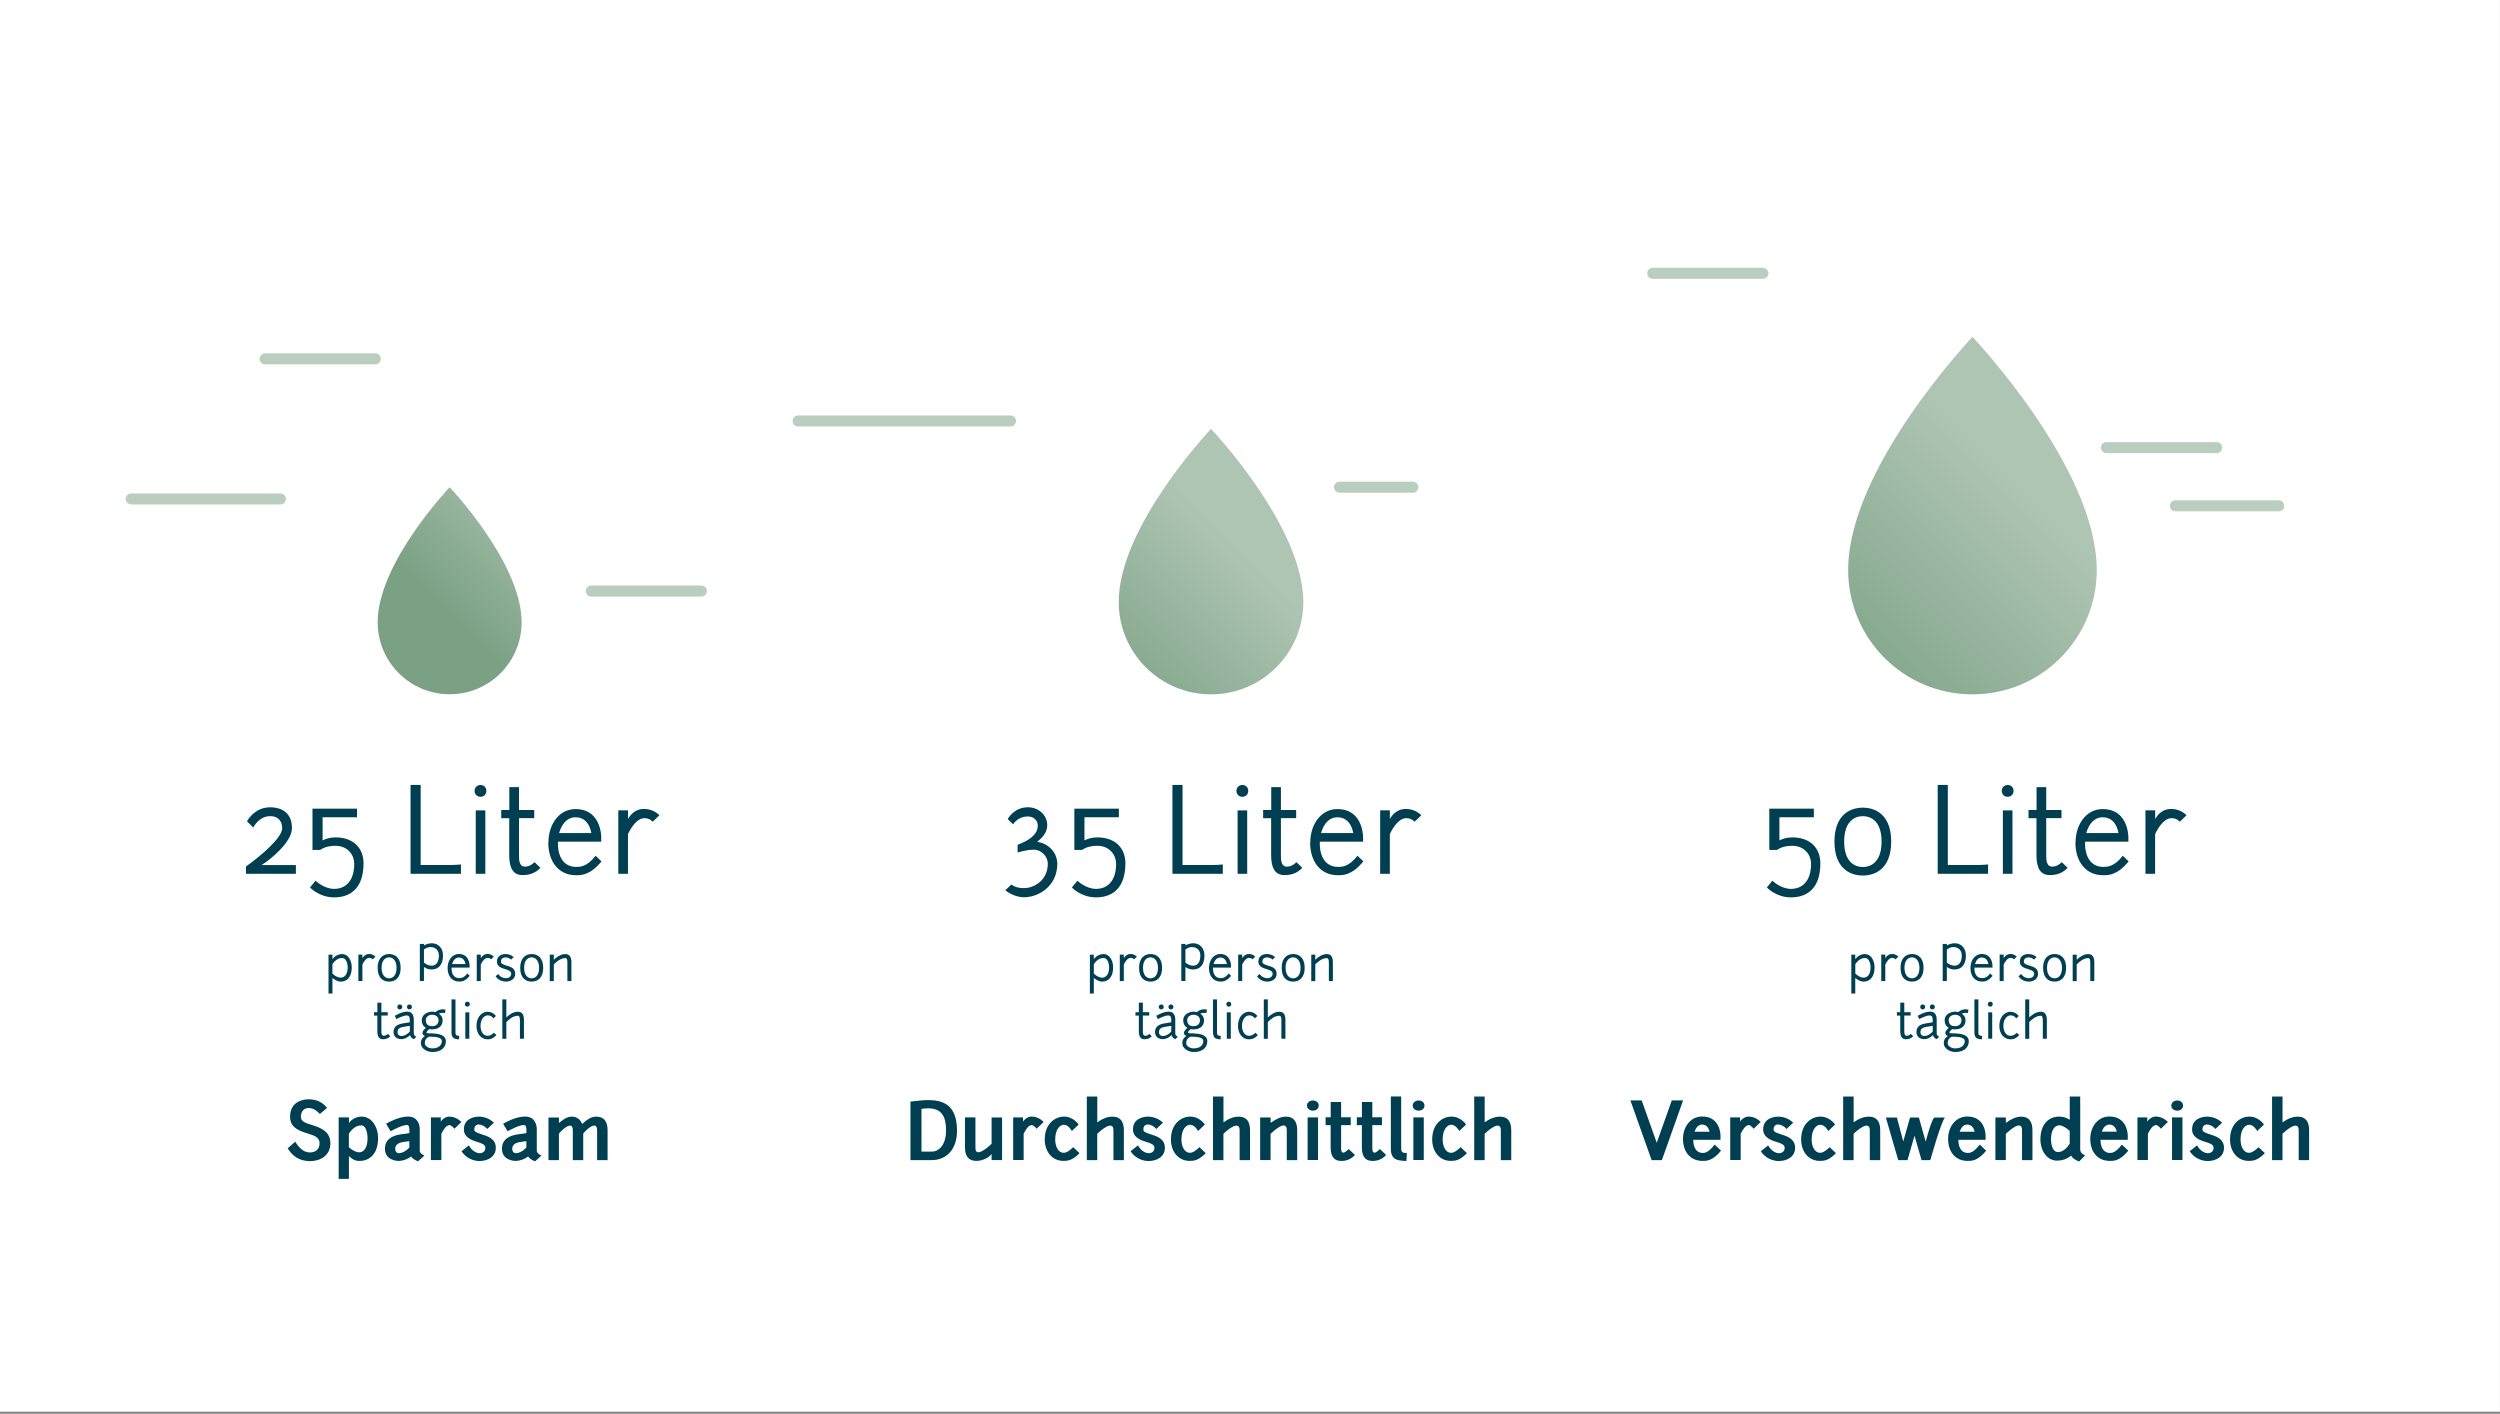 <?xml version="1.0" encoding="UTF-8"?>
<svg xmlns="http://www.w3.org/2000/svg" xmlns:xlink="http://www.w3.org/1999/xlink" height="322.9" viewBox="0 0 571 322.9" width="571">
  <rect x="0" y="0" width="571" height="322.9" fill="#808080" stroke="none"/>
  <clipPath id="a">
    <path d="m0 0h571v322.44h-571z"></path>
  </clipPath>
  <linearGradient id="b">
    <stop offset="0" stop-color="#afc5b4"></stop>
    <stop offset="1" stop-color="#7aa184"></stop>
  </linearGradient>
  <linearGradient id="c" gradientTransform="matrix(1 0 0 -1 0 1080)" gradientUnits="userSpaceOnUse" x1="128.37" x2="101.32" xlink:href="#b" y1="967.34" y2="940.29"></linearGradient>
  <linearGradient id="d" gradientTransform="matrix(1 0 0 -1 0 1080)" gradientUnits="userSpaceOnUse" x1="284.07" x2="249.4" xlink:href="#b" y1="954.83" y2="920.15"></linearGradient>
  <linearGradient id="e" gradientTransform="matrix(1 0 0 -1 0 1080)" gradientUnits="userSpaceOnUse" x1="462.77" x2="416.08" xlink:href="#b" y1="968.61" y2="921.91"></linearGradient>
  <g clip-path="url(#a)">
    <path d="m570.99 0h-570.99v322.44h570.99z" fill="#fff"></path>
    <path d="m126.49 224.07v-3.8c.58-.59 1.54-1.44 2.63-1.44.34 0 .47.37.47.96v4.28h.92v-4.28c0-1.16-.39-1.88-1.39-1.88s-1.96.64-2.63 1.3v-1.16h-.92v6.04h.92zm-3.36-3.02c0 1.77-.87 2.4-1.71 2.4s-1.71-.67-1.71-2.4.87-2.39 1.71-2.39 1.71.7 1.71 2.39zm-4.32 0c0 2.38 1.3 3.15 2.63 3.15s2.63-.82 2.63-3.15-1.3-3.15-2.63-3.15-2.63.85-2.63 3.15zm-4.39-1.43c0-.81.69-.95 1.01-.95.54 0 1.02.2 1.3.51l.59-.57c-.43-.43-1.11-.71-1.9-.71-.58 0-1.92.25-1.92 1.72 0 1.12.97 1.47 1.9 1.73.64.2 1.36.43 1.36 1.05 0 .69-.59 1.02-1.2 1.02-.71 0-1.42-.37-1.74-.97l-.63.52c.52.82 1.47 1.23 2.36 1.23 1.06 0 2.12-.57 2.12-1.79 0-1.3-1.04-1.59-2.01-1.88-.63-.2-1.25-.38-1.25-.9zm-5.53-1.58v6.04h.92v-3.78c.32-.67.87-1.52 1.57-1.52.52 0 .78.34.78.34l.63-.62s-.52-.61-1.45-.61c-.62 0-1.14.3-1.53.96v-.82h-.92zm-4.07.66c1.04 0 1.4.89 1.5 1.5h-3.06c.24-.85.75-1.5 1.55-1.5zm-2.59 2.41c0 1.66.87 3.08 2.63 3.08.45 0 1.33.04 2.43-1.31l-.56-.54c-.83 1.1-1.54 1.06-1.87 1.06-1.16 0-1.78-.97-1.72-2.4h4.12v-.43c0-.43-.19-2.68-2.44-2.68-1.58 0-2.59 1.47-2.59 3.21zm-1.99-2.88c0 1.57-.67 2.33-1.64 2.33-.66 0-1.26-.27-1.77-.71v-2.98c.47-.35.96-.56 1.48-.56 1.21 0 1.93.8 1.93 1.93zm-3.41 5.84v-3.21c.45.3.97.57 1.72.57 1.64 0 2.63-1.1 2.63-3.21 0-1.63-1.04-2.78-2.54-2.78-.64 0-1.29.2-1.79.49v-.33h-.96v8.46h.96-.01zm-6.26-3.02c0 1.77-.87 2.4-1.71 2.4s-1.71-.67-1.71-2.4.87-2.39 1.71-2.39 1.71.7 1.71 2.39zm-4.32 0c0 2.38 1.3 3.15 2.63 3.15s2.63-.82 2.63-3.15-1.3-3.15-2.63-3.15-2.63.85-2.63 3.15zm-4.4-3.01v6.04h.92v-3.78c.32-.67.87-1.52 1.57-1.52.52 0 .78.34.78.34l.63-.62s-.52-.61-1.45-.61c-.62 0-1.14.3-1.53.96v-.82h-.92zm-3.69.76c.77 0 1.25 1.04 1.25 2.15 0 1.48-.63 2.35-1.62 2.35-.57 0-1.34-.4-1.87-.95v-2.12c.35-.54 1.1-1.44 2.24-1.43zm-2.23 8.13v-3.55c.62.49 1.33.83 1.87.83 1.57 0 2.54-1.2 2.54-3.25 0-1.59-.83-3.05-2.17-3.05-.99 0-1.74.51-2.24 1.14v-1.01h-.9v8.88h.9z" fill="#003f52"></path>
    <path d="m115.65 237.24v-3.8c.51-.53 1.49-1.44 2.63-1.44.34 0 .47.37.47.96v4.28h.92v-4.28c0-1.16-.39-1.88-1.39-1.88s-1.96.64-2.63 1.3v-4.12h-.92v9h.92zm-4.23-6.17c-1.18 0-2.59.99-2.59 3.26 0 1.71 1 3.05 2.52 3.05.56 0 1.18-.06 2.03-.96l-.57-.54c-.64.62-1.04.69-1.47.69-.96 0-1.59-1.02-1.59-2.22 0-1.64.88-2.44 1.64-2.44.92 0 1.29.69 1.29.69l.58-.54s-.62-.96-1.86-.96v-.03zm-5.24-1.72c0 .33.24.57.57.57s.56-.24.56-.57-.24-.56-.56-.56-.57.24-.57.56zm.1 1.86v6.04h.91v-6.04zm-3.16-2.96v7.39c0 .4 0 .97.38 1.36.34.34 1 .38 1.34.38l.04-.78c-.3 0-.54-.06-.71-.23-.14-.14-.14-.47-.14-.72v-7.39h-.91zm-4.36 11.21c-.83 0-1.73-.51-1.73-1.14 0-.93.38-1.21.9-1.53h.78c1 .05 2.21.19 2.21.99 0 .88-.69 1.67-2.17 1.67h.01zm-2.27-3.55c0 .38.25.58.56.71-.53.38-.91.73-.92 1.71 0 1.05 1.25 1.95 2.63 1.95 2.12 0 3.08-1.14 3.08-2.46 0-1.47-1.68-1.72-3.12-1.8-.25 0-1.24 0-1.31-.09 0-.3.29-.62.64-.87.23.05.45.05.66.05.9 0 2.38-.35 2.38-2.1 0-.71-.38-1.19-.87-1.49.27-.11.58-.18.89-.18.2 0 .37.03.51.06l.15-.77c-.22-.06-.45-.11-.66-.11-.58 0-1.21.24-1.66.64-.27-.06-.52-.1-.73-.1-.9 0-2.38.56-2.38 1.93 0 .96.43 1.49.94 1.78-.44.35-.78.76-.78 1.14h.01zm.76-2.92c0-.9.92-1.23 1.47-1.23s1.45.33 1.45 1.23c0 1.15-.91 1.39-1.45 1.39s-1.47-.14-1.47-1.39zm-4.3-3.01c0 .33.25.57.57.57s.56-.24.56-.57-.23-.56-.56-.56-.57.24-.57.56zm-2.2 0c0 .33.24.57.57.57s.56-.24.56-.57-.24-.56-.56-.56-.57.24-.57.56zm.82 6.63c-.16 0-.77-.11-.77-.87 0-.51.18-1.02 1.38-1.21.71-.11 1.1-.16 1.43-.23v1.3c-.44.54-1.26 1.07-2.03 1.02zm-1.06-3.83s1.47-.85 2.4-.85c.63 0 .68.64.68.87v.69c-.27.06-.72.14-1.53.25-1.86.28-2.17 1.2-2.17 1.97 0 1.53 1.45 1.64 1.71 1.64.81 0 1.54-.38 2.06-.95.1.38.32.73.85.95l.59-.54c-.61-.29-.59-.72-.59-.77v-3.25c0-.57-.2-1.73-1.45-1.73s-2.5.73-2.89.96l.37.75h-.01zm-5.09-.82h.77v3.53c0 1.14.33 1.88 1.25 1.88.7 0 1.23-.19 1.71-.69l-.56-.54c-.28.27-.54.43-.91.43-.57 0-.57-.68-.57-1.09v-3.53h1.45v-.77h-1.45v-2.17h-.92v2.17h-.77v.77z" fill="#003f52"></path>
    <path d="m127.66 264.97v-6.04c.52-.71 3.17-3.27 3.17-.76v6.8h2.38v-6.04c.45-.71 3.17-3.3 3.17-.76v6.8h2.39v-6.8c0-1.95-.75-3.13-2.6-3.13-1.34 0-2.35.92-3.21 1.68-.35-.9-1.1-1.68-2.34-1.68s-2.16.81-2.96 1.45v-1.25h-2.39v9.73zm-9.96-1.59c-.14-.01-.7-.13-.7-1.01 0-.61.32-1.25 1.64-1.5l.57-.09c.39-.05.75-.09 1.01-.14v1.45c-.62.71-1.64 1.36-2.53 1.29zm-1.77-5c.9-.48 2.7-1.43 3.77-1.43.48 0 .53.75.53 1.01v.83c-.39.1-.66.13-1.86.28-3.17.46-3.72 2-3.72 3.29 0 2.6 2.64 2.79 3.06 2.79 1.1 0 2.12-.4 2.91-1.01.25.39.75.78 1.59 1.11l1.45-1.31c-1.07-.49-1.06-1.05-1.06-1.1v-4.9c0-.96-.37-2.92-2.69-2.92-2.05 0-4.37 1.28-4.99 1.63 0 0 .37.7 1.01 1.72zm-7.6-.44c0-.96.69-1.11 1.02-1.11.63 0 1.38.39 1.95 1.02l1.5-1.43c-.85-.83-2.09-1.38-3.45-1.38-1.02 0-3.4.43-3.4 2.91 0 1.82 1.72 2.48 3.22 2.92.8.25 1.69.54 1.69 1.29 0 .83-.63 1.23-1.31 1.23-.87-.01-1.86-.67-2.46-1.79l-1.68 1.34c.96 1.49 2.6 2.24 4.11 2.24 1.86 0 3.72-.96 3.72-3.01s-1.76-2.65-3.39-3.15c-.76-.25-1.54-.48-1.54-1.06h.03zm-9.91-2.71v9.73h2.39v-6c.43-.9 1.11-1.98 1.86-1.98.48 0 1.11.83 1.11.83l1.59-1.54s-1.06-1.24-2.77-1.24c-.92 0-1.76.8-1.93 1.15v-.96h-2.26.01zm-7.45 8.15c-.14-.01-.7-.13-.7-1.01 0-.61.32-1.25 1.64-1.5l.57-.09c.39-.05.75-.09 1.01-.14v1.45c-.62.71-1.64 1.36-2.53 1.29zm-1.77-5c.9-.48 2.7-1.43 3.77-1.43.48 0 .53.75.53 1.01v.83c-.39.1-.66.13-1.86.28-3.17.46-3.72 2-3.72 3.29 0 2.6 2.64 2.79 3.06 2.79 1.1 0 2.12-.4 2.91-1.01.25.39.75.78 1.59 1.11l1.45-1.31c-1.07-.49-1.06-1.05-1.06-1.1v-4.9c0-.96-.37-2.92-2.69-2.92-2.05 0-4.37 1.28-4.99 1.63 0 0 .37.7 1.01 1.72zm-6.63-1.36c.85.01 1.38 1.42 1.38 2.95 0 2.03-.76 3.22-1.93 3.22-.67 0-1.59-.48-2.34-1.16v-3.12c.53-.78 1.5-1.9 2.88-1.87h.01zm-2.88 12.25v-5.22c.48.39 1.14 1.11 2.34 1.11 2.68 0 4.32-1.91 4.32-5.21 0-2.57-1.45-4.92-3.77-4.92-1.38 0-2.49.85-2.88 1.47v-1.28h-2.35v14.04h2.35-.01zm-13.98-6.98c1.25 1.98 2.79 2.84 5.04 2.92 2.46 0 4.71-1.33 4.71-4.07s-2.22-3.58-4.37-4.25c-1.25-.35-2.43-.78-2.38-1.87.08-1.68 1.2-1.95 1.79-1.95 1.02 0 1.77.54 2.57 1.36l1.63-1.4c-1.07-1.28-2.34-1.95-4.2-1.95-1.34 0-4.2.54-4.25 3.91-.04 2.51 1.96 3.27 4.12 3.93 1.36.43 2.62.81 2.62 2.21s-1.01 2.09-2.2 2.09c-1.33-.01-2.34-.81-3.36-2.46l-1.73 1.52z" fill="#003f52"></path>
    <path d="m57.84 189.01s1.26-2.58 3.82-2.6c1.55-.03 2.77.82 2.79 2.74 0 2.89-8.22 8.75-8.27 8.75v1.68h11.4v-2h-7.85c2.06-1.26 6.95-5.24 6.95-8.43s-1.97-4.76-5-4.76c-2.89.02-4.5 1.92-5.27 3.18l1.43 1.45z" fill="#003f52"></path>
    <path d="m141.22 185.09v14.48h2.21v-9.06c.76-1.6 2.09-3.64 3.77-3.64 1.24 0 1.87.82 1.87.82l1.53-1.48s-1.24-1.45-3.5-1.45c-1.48 0-2.74.71-3.67 2.29v-1.97h-2.21zm-9.77 1.58c2.48 0 3.37 2.14 3.61 3.61h-7.36c.58-2.04 1.8-3.61 3.74-3.61zm-6.22 5.82c0 3.98 2.11 7.41 6.32 7.41 1.07 0 3.18.1 5.83-3.16l-1.34-1.29c-2 2.63-3.72 2.55-4.47 2.55-2.79 0-4.27-2.34-4.13-5.76h9.88v-1.02c0-1.02-.44-6.43-5.85-6.43-3.79 0-6.22 3.5-6.22 7.72h-.01zm-10.76-5.62h1.84v8.48c0 2.74.8 4.52 3.01 4.52 1.66 0 2.94-.44 4.11-1.66l-1.34-1.29c-.66.63-1.31 1.02-2.19 1.02-1.36 0-1.36-1.63-1.36-2.6v-8.48h3.48v-1.85h-3.48v-5.22h-2.21v5.22h-1.85v1.85h-.01zm-6.08-6.24c0 .78.58 1.36 1.36 1.36s1.34-.58 1.34-1.36-.58-1.34-1.34-1.34-1.36.58-1.36 1.34zm.27 4.46v14.48h2.19v-14.48zm-14.89 14.49h11.51v-2.14s-1.05.13-2.77.13h-6.43v-18.29h-2.31v20.29zm-20.08-12.91h7.85v-1.97h-10.17v9.43h1.74c1.14-.76 2.31-.95 3.5-.95 2.92 0 4.3 2.24 4.3 4.06 0 4.08-2.06 5.78-4.59 5.78-2.34 0-4.25-1.87-4.25-1.87l-1.26 1.55s2.06 2.26 5.51 2.26c3.87 0 6.71-2.24 6.71-7.77 0-3.4-2.21-5.93-6.43-5.93-1.34 0-2.16.34-2.92.68v-5.27z" fill="#003f52"></path>
    <path d="m119.14 142.13c0 9.09-7.37 16.44-16.44 16.44s-16.44-7.37-16.44-16.44c0-13.56 16.44-30.85 16.44-30.85s16.44 17.29 16.44 30.85z" fill="url(#c)"></path>
    <path d="m300.41 224.07v-3.8c.58-.59 1.54-1.44 2.63-1.44.34 0 .47.37.47.96v4.28h.92v-4.28c0-1.16-.39-1.88-1.39-1.88s-1.96.64-2.63 1.3v-1.16h-.92v6.04h.92zm-3.36-3.02c0 1.77-.87 2.4-1.71 2.4s-1.71-.67-1.71-2.4.87-2.39 1.71-2.39 1.71.7 1.71 2.39zm-4.32 0c0 2.38 1.3 3.15 2.63 3.15s2.63-.82 2.63-3.15-1.3-3.15-2.63-3.15-2.63.85-2.63 3.15zm-4.4-1.43c0-.81.69-.95 1.01-.95.54 0 1.02.2 1.3.51l.59-.57c-.43-.43-1.11-.71-1.9-.71-.58 0-1.92.25-1.92 1.72 0 1.12.97 1.47 1.9 1.73.64.2 1.36.43 1.36 1.05 0 .69-.59 1.02-1.2 1.02-.71 0-1.42-.37-1.74-.97l-.63.52c.52.82 1.47 1.23 2.36 1.23 1.06 0 2.12-.57 2.12-1.79 0-1.3-1.04-1.59-2.01-1.88-.63-.2-1.25-.38-1.25-.9zm-5.53-1.58v6.04h.92v-3.78c.32-.67.87-1.52 1.57-1.52.52 0 .78.34.78.34l.63-.62s-.52-.61-1.45-.61c-.62 0-1.14.3-1.53.96v-.82h-.92zm-4.07.66c1.04 0 1.4.89 1.5 1.5h-3.06c.24-.85.75-1.5 1.55-1.5zm-2.6 2.41c0 1.66.87 3.08 2.63 3.08.46 0 1.33.04 2.43-1.31l-.56-.54c-.83 1.1-1.54 1.06-1.87 1.06-1.16 0-1.78-.97-1.72-2.4h4.12v-.43c0-.43-.19-2.68-2.44-2.68-1.58 0-2.59 1.47-2.59 3.21zm-1.97-2.88c0 1.57-.67 2.33-1.64 2.33-.66 0-1.26-.27-1.77-.71v-2.98c.47-.35.96-.56 1.48-.56 1.21 0 1.93.8 1.93 1.93zm-3.41 5.84v-3.21c.46.3.97.57 1.72.57 1.64 0 2.63-1.1 2.63-3.21 0-1.63-1.04-2.78-2.54-2.78-.64 0-1.29.2-1.79.49v-.33h-.96v8.46h.96-.01zm-6.27-3.02c0 1.77-.87 2.4-1.71 2.4s-1.71-.67-1.71-2.4.87-2.39 1.71-2.39 1.71.7 1.71 2.39zm-4.32 0c0 2.38 1.3 3.15 2.63 3.15s2.63-.82 2.63-3.15-1.3-3.15-2.63-3.15-2.63.85-2.63 3.15zm-4.4-3.01v6.04h.92v-3.78c.32-.67.87-1.52 1.57-1.52.52 0 .78.34.78.34l.63-.62s-.52-.61-1.45-.61c-.62 0-1.14.3-1.53.96v-.82h-.92zm-3.69.76c.77 0 1.25 1.04 1.25 2.15 0 1.48-.63 2.35-1.62 2.35-.57 0-1.34-.4-1.87-.95v-2.12c.35-.54 1.1-1.44 2.24-1.43zm-2.24 8.13v-3.55c.62.49 1.33.83 1.87.83 1.57 0 2.54-1.2 2.54-3.25 0-1.59-.83-3.05-2.17-3.05-.99 0-1.74.51-2.24 1.14v-1.01h-.9v8.88h.9z" fill="#003f52"></path>
    <path d="m289.57 237.24v-3.8c.51-.53 1.49-1.44 2.63-1.44.34 0 .47.37.47.96v4.28h.92v-4.28c0-1.16-.39-1.88-1.39-1.88s-1.96.64-2.63 1.3v-4.12h-.92v9h.92zm-4.23-6.17c-1.18 0-2.59.99-2.59 3.26 0 1.71 1 3.05 2.51 3.05.56 0 1.18-.06 2.04-.96l-.57-.54c-.64.62-1.04.69-1.47.69-.96 0-1.59-1.02-1.59-2.22 0-1.64.89-2.44 1.64-2.44.92 0 1.29.69 1.29.69l.58-.54s-.62-.96-1.86-.96v-.03zm-5.25-1.72c0 .33.24.57.57.57s.56-.24.56-.57-.24-.56-.56-.56-.57.24-.57.56zm.11 1.86v6.04h.91v-6.04zm-3.15-2.96v7.39c0 .4 0 .97.38 1.36.34.34 1 .38 1.34.38l.04-.78c-.3 0-.54-.06-.71-.23-.14-.14-.14-.47-.14-.72v-7.39h-.91zm-4.38 11.21c-.83 0-1.73-.51-1.73-1.14 0-.93.38-1.21.9-1.53h.78c1 .05 2.21.19 2.21.99 0 .88-.69 1.67-2.17 1.67h.01zm-2.27-3.55c0 .38.25.58.56.71-.53.38-.91.73-.92 1.71 0 1.05 1.25 1.95 2.63 1.95 2.12 0 3.08-1.14 3.08-2.46 0-1.47-1.68-1.72-3.12-1.8-.25 0-1.24 0-1.31-.09 0-.3.29-.62.64-.87.23.05.46.05.66.05.9 0 2.38-.35 2.38-2.1 0-.71-.38-1.19-.87-1.49.27-.11.58-.18.89-.18.2 0 .37.03.51.06l.15-.77c-.22-.06-.46-.11-.66-.11-.58 0-1.21.24-1.66.64-.27-.06-.52-.1-.73-.1-.9 0-2.38.56-2.38 1.93 0 .96.43 1.49.94 1.78-.44.35-.78.76-.78 1.14h.01zm.75-2.92c0-.9.92-1.23 1.47-1.23s1.45.33 1.45 1.23c0 1.15-.91 1.39-1.45 1.39s-1.47-.14-1.47-1.39zm-4.28-3.01c0 .33.25.57.57.57s.56-.24.56-.57-.23-.56-.56-.56-.57.24-.57.56zm-2.21 0c0 .33.24.57.57.57s.56-.24.56-.57-.24-.56-.56-.56-.57.24-.57.56zm.82 6.63c-.16 0-.77-.11-.77-.87 0-.51.18-1.02 1.38-1.21.71-.11 1.1-.16 1.43-.23v1.3c-.44.54-1.26 1.07-2.03 1.02zm-1.05-3.83s1.47-.85 2.4-.85c.63 0 .68.64.68.87v.69c-.27.06-.72.14-1.53.25-1.86.28-2.17 1.2-2.17 1.97 0 1.53 1.45 1.64 1.71 1.64.81 0 1.54-.38 2.06-.95.1.38.32.73.85.95l.59-.54c-.61-.29-.59-.72-.59-.77v-3.25c0-.57-.2-1.73-1.45-1.73s-2.5.73-2.89.96l.37.75h-.01zm-5.09-.82h.77v3.53c0 1.14.33 1.88 1.25 1.88.69 0 1.23-.19 1.71-.69l-.56-.54c-.28.27-.54.43-.91.43-.57 0-.57-.68-.57-1.09v-3.53h1.45v-.77h-1.45v-2.17h-.92v2.17h-.77v.77z" fill="#003f52"></path>
    <path d="m231.39 188.3s.97-1.82 3.4-1.82c1.16 0 2.24.78 2.24 2.06 0 2.19-2.16 3.48-4.61 4.4v1.79s1.85-.66 3.72-.66c1.71 0 3.18 1.55 3.18 3.18 0 3.87-3.21 5.59-5.37 5.59-1.95.08-2.95-.82-2.95-.82l-1.39 1.31s1.85 1.63 4.35 1.6c3.11 0 7.53-2.4 7.53-7.7-.08-2.67-2.16-4.64-4.61-4.95 1.16-.92 2.31-2.14 2.31-3.77 0-2.43-2.06-4.13-4.42-4.13-3.21 0-4.61 2.69-4.61 2.69l1.24 1.21z" fill="#003f52"></path>
    <path d="m315.23 185.09v14.48h2.21v-9.06c.76-1.6 2.09-3.64 3.77-3.64 1.24 0 1.87.82 1.87.82l1.53-1.48s-1.24-1.45-3.5-1.45c-1.48 0-2.74.71-3.67 2.29v-1.97h-2.21zm-9.77 1.58c2.48 0 3.37 2.14 3.62 3.61h-7.36c.58-2.04 1.79-3.61 3.74-3.61zm-6.22 5.82c0 3.98 2.11 7.41 6.32 7.41 1.07 0 3.18.1 5.83-3.16l-1.34-1.29c-2 2.63-3.72 2.55-4.47 2.55-2.79 0-4.27-2.34-4.13-5.76h9.88v-1.02c0-1.02-.44-6.43-5.85-6.43-3.79 0-6.22 3.5-6.22 7.72h-.01zm-10.76-5.62h1.85v8.48c0 2.74.8 4.52 3.01 4.52 1.66 0 2.94-.44 4.11-1.66l-1.34-1.29c-.66.63-1.31 1.02-2.19 1.02-1.36 0-1.36-1.63-1.36-2.6v-8.48h3.48v-1.85h-3.48v-5.22h-2.21v5.22h-1.85v1.85h-.01zm-6.08-6.24c0 .78.58 1.36 1.36 1.36s1.34-.58 1.34-1.36-.58-1.34-1.34-1.34-1.36.58-1.36 1.34zm.27 4.46v14.48h2.19v-14.48zm-14.89 14.49h11.51v-2.14s-1.05.13-2.77.13h-6.43v-18.29h-2.31v20.29zm-20.08-12.91h7.85v-1.97h-10.17v9.43h1.74c1.14-.76 2.31-.95 3.5-.95 2.92 0 4.3 2.24 4.3 4.06 0 4.08-2.06 5.78-4.59 5.78-2.34 0-4.25-1.87-4.25-1.87l-1.26 1.55s2.06 2.26 5.51 2.26c3.87 0 6.71-2.24 6.71-7.77 0-3.4-2.21-5.93-6.43-5.93-1.34 0-2.16.34-2.92.68v-5.27z" fill="#003f52"></path>
    <path d="m297.68 137.51c0 11.64-9.44 21.08-21.08 21.08s-21.08-9.44-21.08-21.08c0-17.38 21.08-39.55 21.08-39.55s21.08 22.16 21.08 39.55z" fill="url(#d)"></path>
    <path d="m339.09 264.97v-6c.61-.63 3.7-3.37 3.7-.8v6.8h2.38v-6.8c0-1.95-.75-3.13-2.58-3.13-1.28 0-2.51.58-3.49 1.31v-5.9h-2.39v14.52h2.39zm-7.57-9.94c-2 0-4.41 1.59-4.41 5.22 0 2.78 1.69 4.9 4.28 4.9.97 0 2.05-.1 3.66-1.77l-1.43-1.36c-1.23 1.15-1.73 1.28-2.22 1.28-1.15 0-1.9-1.38-1.9-3.05 0-2.26 1.06-3.36 1.98-3.36 1.06 0 1.82 1.43 1.82 1.43l1.55-1.47s-1.16-1.82-3.35-1.82zm-8.86-2.52c0 .67.58 1.16 1.36 1.16s1.33-.49 1.33-1.16-.57-1.16-1.33-1.16-1.36.49-1.36 1.16zm.15 2.71v9.73h2.38v-9.73zm-5.14-4.77v11.79c0 .63 0 1.54.72 2.26.61.58 2.07.66 2.84.66l.09-1.81c-1.19-.01-1.29-.25-1.29-1.33v-11.58h-2.38.01zm-7.78 6.53h1.16v5.03c0 1.9.62 3.15 2.38 3.15 1.23 0 2.21-.35 3.17-1.36l-1.43-1.36c-.54.54-1.05.92-1.36.81-.39-.13-.37-.75-.37-1.24v-5.03h2.2v-1.79h-2.2v-3.5h-2.38v3.5h-1.16v1.79zm-7.13 0h1.16v5.03c0 1.9.62 3.15 2.38 3.15 1.23 0 2.21-.35 3.17-1.36l-1.43-1.36c-.54.54-1.05.92-1.36.81-.39-.13-.37-.75-.37-1.24v-5.03h2.2v-1.79h-2.2v-3.5h-2.38v3.5h-1.16v1.79zm-4.25-4.47c0 .67.58 1.16 1.36 1.16s1.33-.49 1.33-1.16-.57-1.16-1.33-1.16-1.36.49-1.36 1.16zm.15 2.71v9.73h2.38v-9.73zm-8.46 9.75v-6c.72-.67 3.7-3.44 3.7-.8v6.8h2.38v-6.8c0-1.95-.75-3.13-2.58-3.13-1.28 0-2.51.71-3.49 1.43v-1.24h-2.39v9.73h2.39-.01zm-10.77 0v-6c.61-.63 3.7-3.37 3.7-.8v6.8h2.38v-6.8c0-1.95-.75-3.13-2.58-3.13-1.28 0-2.51.58-3.49 1.31v-5.9h-2.39v14.52h2.39zm-7.58-9.94c-2 0-4.41 1.59-4.41 5.22 0 2.78 1.69 4.9 4.28 4.9.97 0 2.05-.1 3.67-1.77l-1.43-1.36c-1.23 1.15-1.73 1.28-2.22 1.28-1.15 0-1.9-1.38-1.9-3.05 0-2.26 1.06-3.36 1.98-3.36 1.06 0 1.82 1.43 1.82 1.43l1.55-1.47s-1.16-1.82-3.35-1.82zm-10.7 2.91c0-.96.69-1.11 1.02-1.11.63 0 1.38.39 1.95 1.02l1.5-1.43c-.85-.83-2.09-1.38-3.45-1.38-1.02 0-3.4.43-3.4 2.91 0 1.82 1.72 2.48 3.22 2.92.8.25 1.69.54 1.69 1.29 0 .83-.63 1.23-1.31 1.23-.87-.01-1.86-.67-2.46-1.79l-1.68 1.34c.96 1.49 2.6 2.24 4.11 2.24 1.86 0 3.72-.96 3.72-3.01s-1.76-2.65-3.39-3.15c-.76-.25-1.54-.48-1.54-1.06h.03zm-10.54 7.03v-6c.61-.63 3.7-3.37 3.7-.8v6.8h2.38v-6.8c0-1.95-.75-3.13-2.58-3.13-1.28 0-2.51.58-3.49 1.31v-5.9h-2.39v14.52h2.39zm-7.58-9.94c-2 0-4.41 1.59-4.41 5.22 0 2.78 1.69 4.9 4.28 4.9.97 0 2.05-.1 3.66-1.77l-1.43-1.36c-1.23 1.15-1.73 1.28-2.22 1.28-1.15 0-1.9-1.38-1.9-3.05 0-2.26 1.06-3.36 1.98-3.36 1.06 0 1.82 1.43 1.82 1.43l1.55-1.47s-1.16-1.82-3.35-1.82zm-11.62.19v9.73h2.39v-6c.43-.9 1.11-1.98 1.86-1.98.48 0 1.11.83 1.11.83l1.59-1.54s-1.06-1.24-2.77-1.24c-.92 0-1.76.8-1.93 1.15v-.96h-2.26.01zm-8.62 6.8v-6.8h-2.39v6.8c0 1.95.75 3.13 2.6 3.13 1.72 0 3.18-1.07 3.48-1.59v1.4h2.39v-9.73h-2.39v6c-.71.73-3.84 3.48-3.68.8h-.01zm-6.71-3.79c0 3-1.42 4.8-3.3 4.8h-2.31v-9.76c.35-.05.89-.13 1.54-.13 3.21 0 4.07 2.07 4.07 5.08zm-8.12 6.74h4.82c3.41 0 5.8-2.44 5.8-6.72 0-5.97-3.24-6.99-6.62-6.99-1.14 0-2.07.13-4.01.35v13.37h.01z" fill="#003f52"></path>
    <path d="m474.32 224.07v-3.8c.58-.59 1.54-1.44 2.63-1.44.34 0 .47.37.47.96v4.28h.92v-4.28c0-1.16-.39-1.88-1.39-1.88s-1.96.64-2.63 1.3v-1.16h-.92v6.04h.92zm-3.36-3.02c0 1.77-.87 2.4-1.71 2.4s-1.71-.67-1.71-2.4.87-2.39 1.71-2.39 1.71.7 1.71 2.39zm-4.32 0c0 2.38 1.3 3.15 2.63 3.15s2.63-.82 2.63-3.15-1.3-3.15-2.63-3.15-2.63.85-2.63 3.15zm-4.39-1.43c0-.81.69-.95 1.01-.95.54 0 1.02.2 1.3.51l.59-.57c-.43-.43-1.11-.71-1.9-.71-.58 0-1.92.25-1.92 1.72 0 1.12.97 1.47 1.9 1.73.64.2 1.36.43 1.36 1.05 0 .69-.59 1.02-1.2 1.02-.71 0-1.42-.37-1.74-.97l-.63.52c.52.82 1.47 1.23 2.36 1.23 1.06 0 2.12-.57 2.12-1.79 0-1.3-1.04-1.59-2.01-1.88-.63-.2-1.25-.38-1.25-.9zm-5.53-1.58v6.04h.92v-3.78c.32-.67.87-1.52 1.57-1.52.52 0 .78.34.78.34l.63-.62s-.52-.61-1.45-.61c-.62 0-1.14.3-1.53.96v-.82h-.92zm-4.07.66c1.04 0 1.4.89 1.5 1.5h-3.06c.24-.85.75-1.5 1.55-1.5zm-2.6 2.41c0 1.66.87 3.08 2.63 3.08.46 0 1.33.04 2.43-1.31l-.56-.54c-.83 1.1-1.54 1.06-1.87 1.06-1.16 0-1.78-.97-1.72-2.4h4.12v-.43c0-.43-.19-2.68-2.44-2.68-1.58 0-2.59 1.47-2.59 3.21zm-1.98-2.88c0 1.57-.67 2.33-1.64 2.33-.66 0-1.26-.27-1.77-.71v-2.98c.47-.35.96-.56 1.48-.56 1.21 0 1.93.8 1.93 1.93zm-3.41 5.84v-3.21c.46.3.97.57 1.72.57 1.64 0 2.63-1.1 2.63-3.21 0-1.63-1.04-2.78-2.54-2.78-.64 0-1.29.2-1.8.49v-.33h-.96v8.46h.96-.01zm-6.26-3.02c0 1.77-.87 2.4-1.71 2.4s-1.71-.67-1.71-2.4.87-2.39 1.71-2.39 1.71.7 1.71 2.39zm-4.32 0c0 2.38 1.3 3.15 2.63 3.15s2.63-.82 2.63-3.15-1.3-3.15-2.63-3.15-2.63.85-2.63 3.15zm-4.4-3.01v6.04h.92v-3.78c.32-.67.87-1.52 1.57-1.52.52 0 .78.34.78.34l.63-.62s-.52-.61-1.45-.61c-.62 0-1.14.3-1.53.96v-.82h-.92zm-3.69.76c.77 0 1.25 1.04 1.25 2.15 0 1.48-.63 2.35-1.62 2.35-.57 0-1.34-.4-1.87-.95v-2.12c.35-.54 1.1-1.44 2.24-1.43zm-2.25 8.13v-3.55c.62.49 1.33.83 1.87.83 1.57 0 2.54-1.2 2.54-3.25 0-1.59-.83-3.05-2.17-3.05-.99 0-1.74.51-2.24 1.14v-1.01h-.9v8.88h.9z" fill="#003f52"></path>
    <path d="m463.48 237.24v-3.8c.51-.53 1.49-1.44 2.63-1.44.34 0 .47.37.47.96v4.28h.92v-4.28c0-1.16-.39-1.88-1.39-1.88s-1.96.64-2.63 1.3v-4.12h-.92v9h.92zm-4.24-6.17c-1.18 0-2.59.99-2.59 3.26 0 1.71 1 3.05 2.51 3.05.56 0 1.18-.06 2.04-.96l-.57-.54c-.64.62-1.04.69-1.47.69-.96 0-1.59-1.02-1.59-2.22 0-1.64.88-2.44 1.64-2.44.92 0 1.29.69 1.29.69l.58-.54s-.62-.96-1.86-.96v-.03zm-5.23-1.72c0 .33.24.57.57.57s.56-.24.56-.57-.24-.56-.56-.56-.57.24-.57.56zm.1 1.86v6.04h.91v-6.04zm-3.16-2.96v7.39c0 .4 0 .97.38 1.36.34.34 1 .38 1.34.38l.04-.78c-.3 0-.54-.06-.71-.23-.14-.14-.14-.47-.14-.72v-7.39h-.91zm-4.36 11.21c-.83 0-1.73-.51-1.73-1.14 0-.93.38-1.21.9-1.53h.78c1 .05 2.21.19 2.21.99 0 .88-.7 1.67-2.17 1.67h.01zm-2.27-3.55c0 .38.25.58.56.71-.53.38-.91.73-.92 1.71 0 1.05 1.25 1.95 2.63 1.95 2.12 0 3.08-1.14 3.08-2.46 0-1.47-1.68-1.72-3.12-1.8-.25 0-1.24 0-1.31-.09 0-.3.29-.62.64-.87.23.05.46.05.66.05.9 0 2.38-.35 2.38-2.1 0-.71-.38-1.19-.87-1.49.27-.11.58-.18.88-.18.2 0 .37.03.51.06l.15-.77c-.21-.06-.46-.11-.66-.11-.58 0-1.21.24-1.66.64-.27-.06-.52-.1-.73-.1-.9 0-2.38.56-2.38 1.93 0 .96.43 1.49.94 1.78-.44.35-.78.76-.78 1.14h.01zm.76-2.92c0-.9.92-1.23 1.47-1.23s1.45.33 1.45 1.23c0 1.15-.91 1.39-1.45 1.39s-1.47-.14-1.47-1.39zm-4.3-3.01c0 .33.25.57.57.57s.56-.24.56-.57-.23-.56-.56-.56-.57.24-.57.56zm-2.2 0c0 .33.24.57.57.57s.56-.24.56-.57-.24-.56-.56-.56-.57.24-.57.56zm.82 6.63c-.16 0-.77-.11-.77-.87 0-.51.18-1.02 1.38-1.21.71-.11 1.1-.16 1.43-.23v1.3c-.44.54-1.26 1.07-2.04 1.02zm-1.06-3.83s1.47-.85 2.4-.85c.63 0 .68.64.68.87v.69c-.27.06-.72.14-1.53.25-1.86.28-2.17 1.2-2.17 1.97 0 1.53 1.45 1.64 1.71 1.64.81 0 1.54-.38 2.06-.95.1.38.32.73.85.95l.59-.54c-.61-.29-.59-.72-.59-.77v-3.25c0-.57-.2-1.73-1.45-1.73s-2.5.73-2.89.96l.37.75h-.01zm-5.09-.82h.77v3.53c0 1.14.33 1.88 1.25 1.88.69 0 1.23-.19 1.71-.69l-.56-.54c-.28.27-.54.43-.91.43-.57 0-.57-.68-.57-1.09v-3.53h1.45v-.77h-1.45v-2.17h-.92v2.17h-.77v.77z" fill="#003f52"></path>
    <path d="m521.32 264.97v-6c.61-.63 3.7-3.37 3.7-.8v6.8h2.38v-6.8c0-1.95-.75-3.13-2.58-3.13-1.28 0-2.52.58-3.49 1.31v-5.9h-2.39v14.52h2.39zm-7.57-9.94c-2 0-4.41 1.59-4.41 5.22 0 2.78 1.69 4.9 4.28 4.9.97 0 2.05-.1 3.67-1.77l-1.43-1.36c-1.23 1.15-1.73 1.28-2.22 1.28-1.15 0-1.9-1.38-1.9-3.05 0-2.26 1.06-3.36 1.98-3.36 1.06 0 1.82 1.43 1.82 1.43l1.55-1.47s-1.16-1.82-3.35-1.82zm-10.7 2.91c0-.96.7-1.11 1.02-1.11.63 0 1.38.39 1.95 1.02l1.5-1.43c-.85-.83-2.09-1.38-3.45-1.38-1.02 0-3.4.43-3.4 2.91 0 1.82 1.72 2.48 3.22 2.92.8.25 1.69.54 1.69 1.29 0 .83-.63 1.23-1.31 1.23-.87-.01-1.86-.67-2.46-1.79l-1.68 1.34c.96 1.49 2.6 2.24 4.11 2.24 1.86 0 3.72-.96 3.72-3.01s-1.76-2.65-3.39-3.15c-.76-.25-1.54-.48-1.54-1.06h.02zm-7.13-5.43c0 .67.58 1.16 1.36 1.16s1.33-.49 1.33-1.16-.57-1.16-1.33-1.16-1.36.49-1.36 1.16zm.17 2.71v9.73h2.38v-9.73zm-7.9 0v9.73h2.39v-6c.43-.9 1.11-1.98 1.86-1.98.48 0 1.11.83 1.11.83l1.59-1.54s-1.06-1.24-2.77-1.24c-.92 0-1.76.8-1.93 1.15v-.96h-2.26.01zm-6.39 1.63c1.02 0 1.5.87 1.69 1.63h-3.44c.35-.99.9-1.63 1.73-1.63h.01zm-4.38 3.35c0 2.65 1.49 4.95 4.46 4.95.78 0 2.26.09 4.23-2.34l-1.47-1.38c-1.5 1.95-2.35 1.9-2.77 1.9-1.36 0-2.11-1.2-2.11-3h6.22v-.96c0-.71-.32-4.36-4.18-4.36-2.68 0-4.39 2.35-4.39 5.17zm-7.55 2.92c-.87-.08-1.42-1.36-1.42-2.88 0-2.03.76-3.22 1.93-3.22.63 0 1.52.53 2.34 1.28v2.92c-.52.8-1.49 2.02-2.86 1.91zm-.02 1.96c1.25.01 2.35-.44 3.21-1.14.21.44.67.92 1.82 1.35l1.38-1.43c-1.23-.39-1.14-1.36-1.14-1.36v-12.06h-2.39v5.31c-.8-.49-1.55-.72-2.34-.72-2.65 0-4.36 1.91-4.36 5.21 0 2.57 1.49 4.85 3.8 4.85h.01zm-11.72-.11v-6c.72-.67 3.7-3.44 3.7-.8v6.8h2.38v-6.8c0-1.95-.75-3.13-2.58-3.13-1.28 0-2.51.71-3.49 1.43v-1.24h-2.39v9.73h2.39-.01zm-8.8-8.12c1.02 0 1.5.87 1.69 1.63h-3.44c.35-.99.9-1.63 1.73-1.63h.01zm-4.38 3.35c0 2.65 1.49 4.95 4.46 4.95.78 0 2.26.09 4.23-2.34l-1.47-1.38c-1.5 1.95-2.35 1.9-2.77 1.9-1.36 0-2.11-1.2-2.11-3h6.22v-.96c0-.71-.32-4.36-4.18-4.36-2.68 0-4.39 2.35-4.39 5.17zm-9.28 4.77 1.6-5.57 1.61 5.57h2s2.5-8.88 3.35-9.73h-2.41c-.48.27-1.34 3.06-2 5.51l-1.55-5.51h-2.02l-1.55 5.47-1.45-5.47h-2.52l2.82 9.73h2.14zm-12.31 0v-6c.61-.63 3.7-3.37 3.7-.8v6.8h2.38v-6.8c0-1.95-.75-3.13-2.58-3.13-1.28 0-2.52.58-3.49 1.31v-5.9h-2.39v14.52h2.39zm-7.57-9.94c-2 0-4.41 1.59-4.41 5.22 0 2.78 1.69 4.9 4.28 4.9.97 0 2.05-.1 3.67-1.77l-1.43-1.36c-1.23 1.15-1.73 1.28-2.22 1.28-1.15 0-1.9-1.38-1.9-3.05 0-2.26 1.06-3.36 1.98-3.36 1.06 0 1.82 1.43 1.82 1.43l1.55-1.47s-1.16-1.82-3.35-1.82zm-10.7 2.91c0-.96.69-1.11 1.02-1.11.63 0 1.38.39 1.95 1.02l1.5-1.43c-.85-.83-2.09-1.38-3.45-1.38-1.02 0-3.4.43-3.4 2.91 0 1.82 1.72 2.48 3.22 2.92.8.25 1.69.54 1.69 1.29 0 .83-.63 1.23-1.31 1.23-.87-.01-1.86-.67-2.46-1.79l-1.68 1.34c.96 1.49 2.6 2.24 4.11 2.24 1.86 0 3.72-.96 3.72-3.01s-1.76-2.65-3.39-3.15c-.76-.25-1.54-.48-1.54-1.06h.03zm-9.91-2.72v9.73h2.39v-6c.43-.9 1.11-1.98 1.86-1.98.48 0 1.11.83 1.11.83l1.59-1.54s-1.06-1.24-2.77-1.24c-.92 0-1.76.8-1.93 1.15v-.96h-2.26.01zm-6.4 1.63c1.02 0 1.5.87 1.69 1.63h-3.44c.35-.99.9-1.63 1.73-1.63h.01zm-4.38 3.35c0 2.65 1.49 4.95 4.46 4.95.78 0 2.26.09 4.23-2.34l-1.47-1.38c-1.5 1.95-2.35 1.9-2.77 1.9-1.36 0-2.11-1.2-2.11-3h6.22v-.96c0-.71-.32-4.36-4.18-4.36-2.68 0-4.39 2.35-4.39 5.17zm-4.83 4.77 4.85-13.64h-2.58l-3.44 9.68-3.44-9.68h-2.58l4.85 13.64h2.34-.01z" fill="#003f52"></path>
    <path d="m406.43 186.67h7.85v-1.97h-10.17v9.43h1.74c1.14-.76 2.31-.95 3.5-.95 2.92 0 4.3 2.24 4.3 4.06 0 4.08-2.06 5.78-4.59 5.78-2.34 0-4.25-1.87-4.25-1.87l-1.26 1.55s2.06 2.26 5.51 2.26c3.87 0 6.71-2.24 6.71-7.77 0-3.4-2.21-5.93-6.43-5.93-1.34 0-2.16.34-2.92.68v-5.27z" fill="#003f52"></path>
    <path d="m490.02 185.09v14.48h2.21v-9.06c.76-1.6 2.09-3.64 3.77-3.64 1.24 0 1.87.82 1.87.82l1.53-1.48s-1.24-1.45-3.5-1.45c-1.48 0-2.74.71-3.66 2.29v-1.97h-2.21zm-9.77 1.58c2.48 0 3.37 2.14 3.61 3.61h-7.36c.58-2.04 1.79-3.61 3.74-3.61zm-6.22 5.82c0 3.98 2.11 7.41 6.32 7.41 1.07 0 3.18.1 5.83-3.16l-1.34-1.29c-2 2.63-3.72 2.55-4.47 2.55-2.79 0-4.27-2.34-4.13-5.76h9.88v-1.02c0-1.02-.44-6.43-5.85-6.43-3.79 0-6.22 3.5-6.22 7.72h-.01zm-10.75-5.62h1.85v8.48c0 2.74.8 4.52 3.01 4.52 1.66 0 2.95-.44 4.11-1.66l-1.34-1.29c-.66.63-1.31 1.02-2.19 1.02-1.36 0-1.36-1.63-1.36-2.6v-8.48h3.48v-1.85h-3.48v-5.22h-2.21v5.22h-1.84v1.85h-.01zm-6.08-6.24c0 .78.58 1.36 1.36 1.36s1.34-.58 1.34-1.36-.58-1.34-1.34-1.34-1.36.58-1.36 1.34zm.26 4.46v14.48h2.19v-14.48zm-14.89 14.49h11.51v-2.14s-1.05.13-2.77.13h-6.43v-18.29h-2.31v20.29zm-12.82-7.36c0 4.45-2.21 5.8-4.27 5.8s-4.27-1.34-4.27-5.8 2.21-5.8 4.27-5.8 4.27 1.34 4.27 5.8zm-10.76 0c0 5.93 3.37 7.75 6.48 7.75s6.48-1.82 6.48-7.75-3.37-7.75-6.48-7.75-6.48 1.82-6.48 7.75z" fill="#003f52"></path>
    <path d="m478.9 130.2c0 15.67-12.7 28.39-28.39 28.39s-28.39-12.7-28.39-28.39c0-23.41 28.39-53.25 28.39-53.25s28.39 29.84 28.39 53.25z" fill="url(#e)"></path>
    <g fill="#b9cebe">
      <path d="m520.46 114.27h-23.6c-.69 0-1.26.57-1.26 1.26s.57 1.26 1.26 1.26h23.6c.7 0 1.26-.57 1.26-1.26s-.57-1.26-1.26-1.26z"></path>
      <path d="m64.05 112.7h-34.08c-.7 0-1.26.57-1.26 1.26s.57 1.26 1.26 1.26h34.07c.7 0 1.26-.57 1.26-1.26s-.57-1.26-1.26-1.26z"></path>
      <path d="m160.2 133.74h-25.16c-.69 0-1.26.57-1.26 1.26s.57 1.26 1.26 1.26h25.16c.69 0 1.26-.57 1.26-1.26s-.57-1.26-1.26-1.26z"></path>
      <path d="m322.7 110.02h-16.76c-.69 0-1.26.57-1.26 1.26s.57 1.26 1.26 1.26h16.76c.7 0 1.26-.57 1.26-1.26s-.57-1.26-1.26-1.26z"></path>
      <path d="m230.8 94.89h-48.51c-.69 0-1.26.57-1.26 1.26s.57 1.26 1.26 1.26h48.51c.69 0 1.26-.57 1.26-1.26s-.57-1.26-1.26-1.26z"></path>
      <path d="m506.28 100.98h-25.16c-.7 0-1.26.57-1.26 1.26s.57 1.26 1.26 1.26h25.16c.7 0 1.26-.57 1.26-1.26s-.57-1.26-1.26-1.26z"></path>
      <path d="m85.72 80.7h-25.16c-.7 0-1.26.57-1.26 1.26s.57 1.26 1.26 1.26h25.16c.7 0 1.26-.57 1.26-1.26s-.57-1.26-1.26-1.26z"></path>
      <path d="m402.65 61.17h-25.16c-.7 0-1.26.57-1.26 1.26s.57 1.26 1.26 1.26h25.16c.7 0 1.26-.57 1.26-1.26s-.57-1.26-1.26-1.26z"></path>
    </g>
  </g>
</svg>
